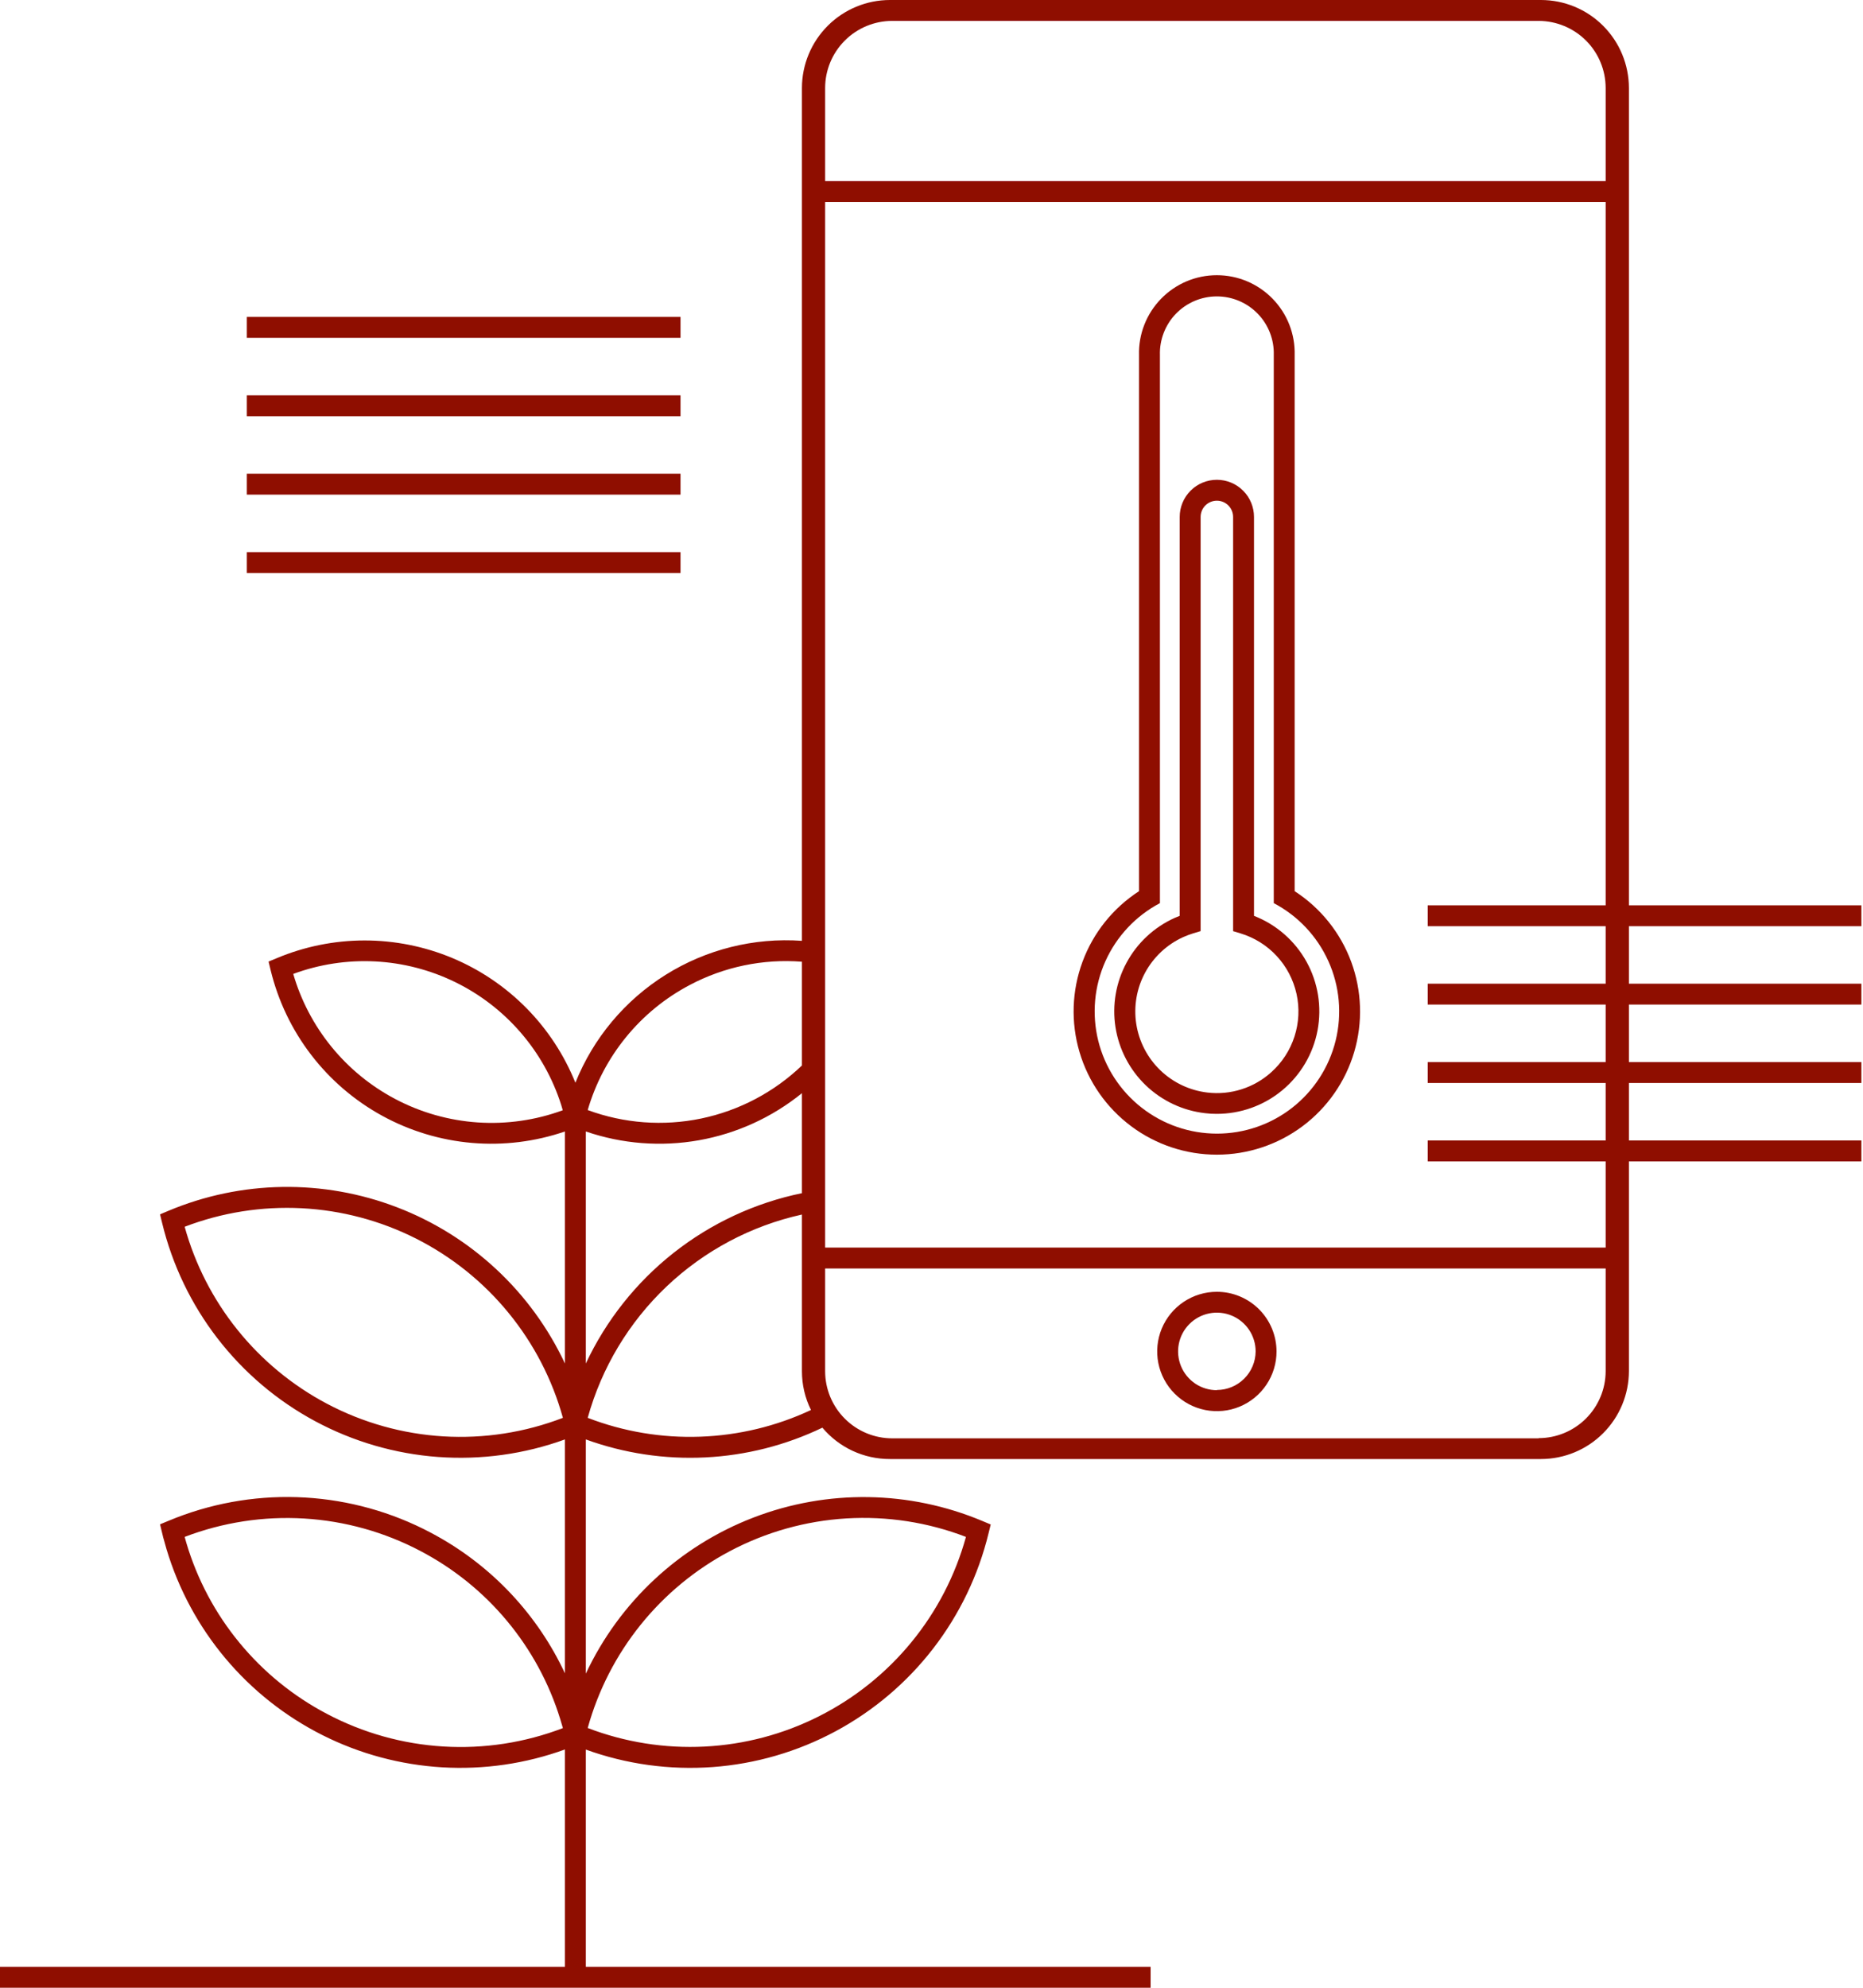 <svg width="75" height="80" viewBox="0 0 75 80" fill="none"
  xmlns="http://www.w3.org/2000/svg">
  <path d="M52.12 35.867V14.291C52.131 13.873 52.058 13.457 51.906 13.067C51.753 12.677 51.524 12.322 51.232 12.023C50.94 11.723 50.591 11.485 50.206 11.322C49.82 11.159 49.406 11.076 48.987 11.076C48.569 11.076 48.155 11.159 47.769 11.322C47.384 11.485 47.035 11.723 46.743 12.023C46.451 12.322 46.222 12.677 46.069 13.067C45.916 13.457 45.843 13.873 45.854 14.291V35.867C44.81 36.543 44.012 37.538 43.58 38.705C43.148 39.872 43.105 41.147 43.458 42.34C43.81 43.533 44.539 44.58 45.536 45.325C46.532 46.07 47.743 46.472 48.987 46.472C50.231 46.472 51.442 46.07 52.439 45.325C53.435 44.58 54.164 43.533 54.517 42.34C54.869 41.147 54.826 39.872 54.395 38.705C53.963 37.538 53.165 36.543 52.12 35.867ZM48.988 45.625C47.889 45.624 46.821 45.255 45.956 44.577C45.09 43.899 44.476 42.951 44.212 41.884C43.949 40.816 44.05 39.691 44.5 38.688C44.95 37.685 45.723 36.861 46.696 36.348V14.291C46.686 13.984 46.739 13.679 46.85 13.393C46.961 13.106 47.128 12.845 47.342 12.625C47.555 12.405 47.811 12.23 48.094 12.11C48.377 11.991 48.68 11.929 48.987 11.929C49.294 11.929 49.598 11.991 49.881 12.11C50.163 12.23 50.419 12.405 50.633 12.625C50.847 12.845 51.014 13.106 51.125 13.393C51.236 13.679 51.288 13.984 51.279 14.291V36.348C52.253 36.86 53.028 37.683 53.479 38.687C53.931 39.69 54.033 40.816 53.769 41.884C53.505 42.952 52.891 43.901 52.024 44.58C51.158 45.258 50.089 45.626 48.988 45.625Z" fill="#8F0E00"/>
  <path d="M50.483 36.859V20.805C50.483 20.409 50.326 20.028 50.045 19.748C49.765 19.467 49.385 19.31 48.988 19.31C48.591 19.31 48.211 19.467 47.93 19.748C47.65 20.028 47.492 20.409 47.492 20.805V36.859C47.423 36.887 47.354 36.914 47.282 36.946C46.459 37.318 45.782 37.949 45.353 38.744C44.924 39.538 44.767 40.451 44.907 41.343C45.047 42.235 45.476 43.056 46.127 43.681C46.779 44.306 47.618 44.7 48.515 44.802C48.667 44.821 48.821 44.83 48.975 44.829C49.939 44.832 50.873 44.498 51.615 43.885C52.358 43.271 52.863 42.417 53.041 41.47C53.22 40.524 53.062 39.544 52.595 38.702C52.127 37.86 51.379 37.208 50.481 36.859H50.483ZM51.176 43.155C50.831 43.466 50.423 43.7 49.981 43.84C49.538 43.981 49.071 44.026 48.609 43.971C47.896 43.888 47.23 43.573 46.712 43.075C46.195 42.577 45.855 41.924 45.744 41.214C45.633 40.505 45.758 39.778 46.099 39.147C46.441 38.515 46.979 38.012 47.633 37.715C47.764 37.657 47.898 37.606 48.035 37.564L48.334 37.474V20.805C48.334 20.632 48.403 20.465 48.525 20.343C48.648 20.22 48.815 20.151 48.988 20.151C49.161 20.151 49.328 20.22 49.45 20.343C49.573 20.465 49.642 20.632 49.642 20.805V37.476L49.941 37.566C50.499 37.735 51.002 38.049 51.398 38.477C51.794 38.904 52.069 39.43 52.195 39.999C52.321 40.568 52.292 41.16 52.113 41.715C51.934 42.27 51.611 42.767 51.176 43.155ZM48.988 51.99C48.513 51.99 48.048 52.131 47.653 52.395C47.258 52.659 46.95 53.034 46.768 53.473C46.587 53.912 46.539 54.395 46.632 54.861C46.725 55.327 46.954 55.755 47.29 56.091C47.626 56.427 48.054 56.656 48.521 56.748C48.987 56.841 49.47 56.793 49.909 56.611C50.348 56.428 50.723 56.12 50.986 55.725C51.25 55.33 51.391 54.865 51.39 54.39C51.389 53.753 51.136 53.143 50.685 52.693C50.235 52.243 49.624 51.99 48.988 51.99ZM48.988 55.95C48.679 55.95 48.377 55.859 48.121 55.688C47.864 55.516 47.664 55.272 47.546 54.987C47.428 54.702 47.397 54.388 47.457 54.085C47.517 53.782 47.666 53.504 47.884 53.286C48.103 53.068 48.381 52.919 48.684 52.859C48.986 52.799 49.3 52.83 49.585 52.948C49.87 53.066 50.114 53.266 50.286 53.523C50.457 53.779 50.549 54.081 50.549 54.39C50.546 54.802 50.38 55.197 50.088 55.487C49.796 55.778 49.4 55.942 48.988 55.942V55.95Z" fill="#8F0E00"/>
  <path d="M27.396 12.755H9.937V13.597H27.396V12.755Z" fill="#8F0E00"/>
  <path d="M27.396 15.911H9.937V16.752H27.396V15.911Z" fill="#8F0E00"/>
  <path d="M27.396 19.066H9.937V19.907H27.396V19.066Z" fill="#8F0E00"/>
  <path d="M27.396 22.221H9.937V23.062H27.396V22.221Z" fill="#8F0E00"/>
  <path d="M74.935 37.276V36.435H65.576V3.54C65.575 2.602 65.202 1.702 64.538 1.038C63.875 0.374 62.975 0.001 62.036 0H35.825C34.886 0.001 33.986 0.374 33.322 1.038C32.659 1.702 32.285 2.602 32.284 3.54V37.865C30.355 37.729 28.433 38.209 26.794 39.235C25.155 40.262 23.884 41.781 23.164 43.576C22.711 42.452 22.039 41.429 21.187 40.567C20.335 39.705 19.32 39.021 18.202 38.554C17.083 38.088 15.883 37.849 14.671 37.85C13.459 37.852 12.26 38.094 11.142 38.563L10.812 38.7L10.896 39.049C11.197 40.284 11.751 41.443 12.525 42.452C13.298 43.46 14.273 44.297 15.388 44.907C16.503 45.518 17.733 45.889 18.999 45.998C20.265 46.107 21.541 45.95 22.743 45.538V54.876C21.389 51.989 18.97 49.737 15.994 48.593C13.017 47.448 9.713 47.498 6.773 48.734L6.443 48.873L6.527 49.22C6.936 50.908 7.695 52.491 8.757 53.866C9.819 55.241 11.158 56.377 12.689 57.199C14.219 58.021 15.905 58.511 17.637 58.638C19.37 58.764 21.11 58.524 22.743 57.932V67.345C21.649 65.005 19.844 63.071 17.585 61.817C17.501 61.769 17.415 61.723 17.331 61.679C15.768 60.854 14.046 60.374 12.282 60.27C10.518 60.167 8.752 60.443 7.103 61.079C6.992 61.121 6.893 61.165 6.773 61.212L6.443 61.348L6.527 61.697C6.542 61.761 6.559 61.824 6.573 61.887L6.594 61.958C6.628 62.089 6.664 62.217 6.702 62.343C7.184 63.954 7.99 65.449 9.07 66.737C10.15 68.025 11.482 69.078 12.984 69.834C14.486 70.589 16.126 71.029 17.804 71.129C19.482 71.228 21.163 70.983 22.743 70.41V79.159H0V80H46.321V79.159H23.584V70.414C25.217 71.005 26.957 71.244 28.689 71.118C30.42 70.991 32.106 70.501 33.636 69.679C35.166 68.857 36.505 67.722 37.567 66.348C38.628 64.974 39.389 63.391 39.798 61.704L39.884 61.355L39.552 61.216C36.612 59.981 33.309 59.931 30.333 61.076C27.357 62.22 24.939 64.472 23.584 67.358V57.932C25.123 58.491 26.758 58.737 28.393 58.656C30.029 58.575 31.631 58.168 33.107 57.459C33.44 57.855 33.856 58.174 34.325 58.392C34.795 58.61 35.307 58.722 35.825 58.721H62.036C62.975 58.72 63.875 58.347 64.538 57.683C65.202 57.019 65.575 56.12 65.576 55.181V46.742H74.935V45.9H65.576V43.586H74.935V42.745H65.576V40.431H74.935V39.59H65.576V37.276H74.935ZM32.284 48.021C30.401 48.408 28.634 49.229 27.123 50.419C25.613 51.609 24.401 53.135 23.584 54.876V45.538C25.046 46.04 26.612 46.161 28.134 45.892C29.655 45.622 31.084 44.97 32.284 43.997V48.021ZM33.218 8.13H64.64V36.435H57.476V37.276H64.64V39.59H57.476V40.431H64.64V42.745H57.476V43.586H64.64V45.9H57.476V46.742H64.64V50.21H33.218V8.13ZM35.919 0.841H61.941C62.657 0.843 63.343 1.127 63.849 1.633C64.355 2.139 64.639 2.825 64.64 3.54V7.289H33.218V3.54C33.219 2.824 33.504 2.138 34.011 1.632C34.517 1.126 35.203 0.842 35.919 0.841ZM27.764 39.645C29.151 38.909 30.719 38.584 32.284 38.706V42.882C31.159 43.959 29.754 44.698 28.23 45.016C26.705 45.333 25.121 45.215 23.66 44.676C23.972 43.605 24.495 42.608 25.201 41.743C25.905 40.879 26.777 40.165 27.764 39.645ZM15.905 44.228C14.919 43.707 14.048 42.993 13.344 42.129C12.639 41.264 12.116 40.267 11.805 39.197C12.858 38.808 13.979 38.637 15.1 38.694C16.221 38.751 17.319 39.035 18.328 39.528C19.336 40.021 20.234 40.714 20.967 41.564C21.701 42.414 22.254 43.404 22.594 44.474C22.615 44.541 22.636 44.609 22.655 44.684C21.56 45.086 20.394 45.252 19.231 45.174C18.068 45.095 16.935 44.773 15.905 44.228ZM13.159 56.493C11.771 55.759 10.547 54.748 9.562 53.524C8.577 52.3 7.853 50.887 7.434 49.373C8.934 48.799 10.537 48.545 12.142 48.627C13.746 48.709 15.315 49.125 16.749 49.849C18.183 50.574 19.449 51.589 20.467 52.832C21.485 54.074 22.233 55.515 22.661 57.063C21.128 57.653 19.487 57.907 17.848 57.809C16.209 57.71 14.611 57.262 13.159 56.493ZM13.159 68.976C11.806 68.266 10.609 67.292 9.638 66.112C8.666 64.933 7.941 63.57 7.505 62.106C7.482 62.024 7.457 61.939 7.434 61.855C8.967 61.269 10.608 61.016 12.246 61.115C13.885 61.214 15.483 61.661 16.935 62.427C17.015 62.469 17.095 62.512 17.173 62.556C18.492 63.288 19.654 64.274 20.59 65.457C21.527 66.64 22.221 67.997 22.631 69.449C22.642 69.483 22.65 69.516 22.661 69.55C21.128 70.137 19.487 70.39 17.848 70.29C16.209 70.192 14.611 69.743 13.159 68.976ZM29.386 62.427C30.837 61.659 32.435 61.21 34.075 61.111C35.714 61.013 37.355 61.266 38.887 61.855C38.459 63.404 37.713 64.846 36.695 66.088C35.677 67.331 34.41 68.347 32.976 69.071C31.542 69.796 29.973 70.212 28.368 70.293C26.764 70.375 25.16 70.12 23.66 69.546C24.079 68.032 24.803 66.619 25.788 65.395C26.773 64.171 27.997 63.161 29.386 62.427ZM23.66 57.063C24.219 55.045 25.317 53.217 26.837 51.775C28.356 50.334 30.239 49.333 32.284 48.881V55.191C32.284 55.731 32.409 56.264 32.648 56.748C31.248 57.403 29.731 57.768 28.186 57.822C26.642 57.877 25.102 57.619 23.66 57.063ZM61.944 57.888H35.919C35.203 57.888 34.517 57.603 34.011 57.097C33.504 56.591 33.219 55.905 33.218 55.189V51.052H64.64V55.189C64.638 55.903 64.352 56.587 63.846 57.092C63.34 57.596 62.656 57.879 61.941 57.88L61.944 57.888Z" fill="#8F0E00"/>
</svg>
